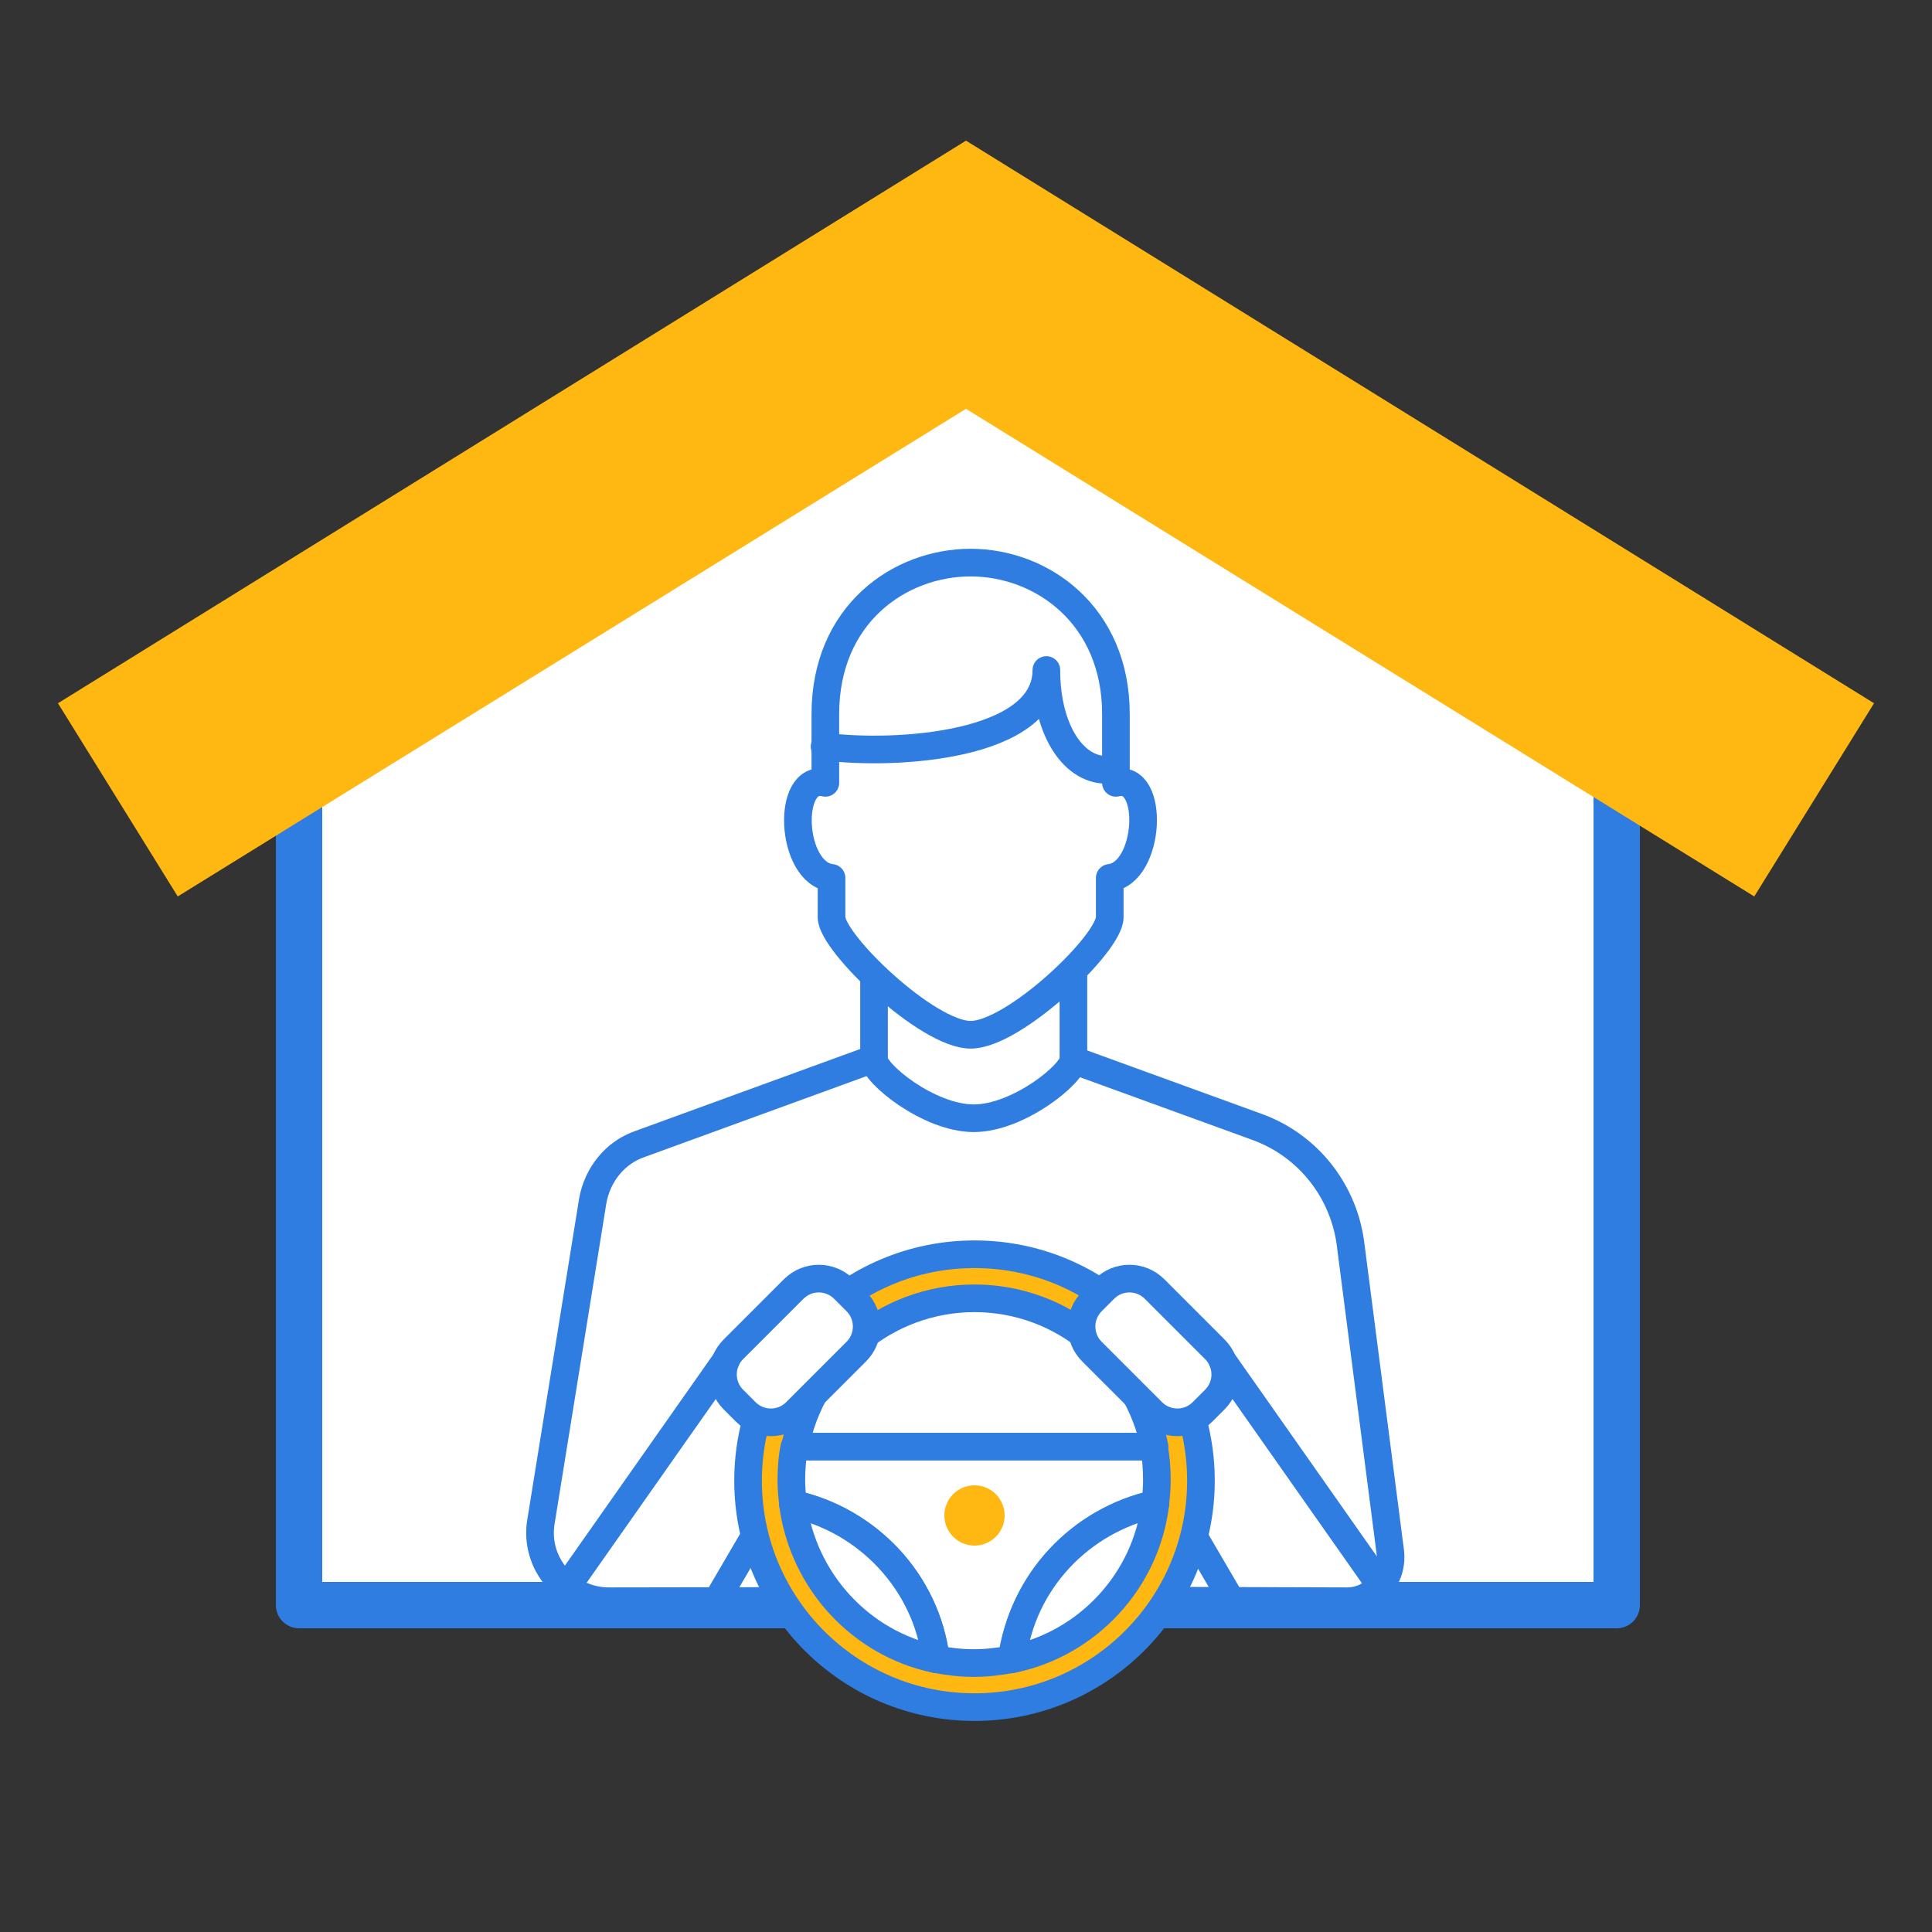 <?xml version="1.0" encoding="utf-8"?>
<!-- Generator: Adobe Illustrator 28.0.0, SVG Export Plug-In . SVG Version: 6.00 Build 0)  -->
<svg version="1.1" id="Layer_1" xmlns="http://www.w3.org/2000/svg" xmlns:xlink="http://www.w3.org/1999/xlink" x="0px" y="0px"
	 viewBox="0 0 250 250" style="enable-background:new 0 0 250 250;" xml:space="preserve">
<rect x="0" y="0" width="250" height="250" fill="#333333" stroke="none"/>
<style type="text/css">
	.st0{fill:#FFFFFF;stroke:#2F7DE1;stroke-width:6;stroke-linecap:round;stroke-linejoin:round;stroke-miterlimit:10;}
	.st1{fill:#FFB712;}
	.st2{fill:#FFFFFF;stroke:#2F7DE1;stroke-width:3.577;stroke-linecap:round;stroke-linejoin:round;stroke-miterlimit:10;}
	.st3{fill:#FFB712;stroke:#2F7DE1;stroke-width:3.577;stroke-linecap:round;stroke-linejoin:round;stroke-miterlimit:10;}
	.st4{fill:none;stroke:#2F7DE1;stroke-width:3.577;stroke-linecap:round;stroke-linejoin:round;stroke-miterlimit:10;}
	.st5{fill:none;stroke:#2F7DE1;stroke-width:3.405;stroke-linecap:round;stroke-linejoin:round;stroke-miterlimit:10;}
</style>
<g>
	<g>
		<g>
			<polygon class="st0" points="209.2,207.7 38.7,207.7 38.7,90.8 124,40.7 209.2,90.8 			"/>
			<polygon class="st1" points="242.5,91 125,18.2 7.5,91 23,116 125,52.9 227,116 			"/>
		</g>
		<g>
			<path class="st2" d="M125.5,137h12.9l24.2,8.8c6.7,2.4,11.4,8.4,12.2,15.5l5.1,39.5c0.4,3.4-2.2,6.4-5.6,6.4l-31.9-0.1l-63.6,0.1
				c-5.5,0-9.7-4.9-8.8-10.3l6.7-41.5c0.6-3.4,2.9-6.3,6.2-7.4l29.9-10.9L125.5,137L125.5,137L125.5,137z"/>
			<path class="st2" d="M138.9,124.2c0,0,0,11.1,0,12.9c0,1.8-7.1,7.6-12.9,7.6s-12.9-5.8-12.9-7.6s0-12.9,0-12.9
				S138.9,124.2,138.9,124.2z"/>
			<path class="st2" d="M125.6,133.9c5.6,0,18-11.8,18-15.2c0-0.9,0-3.1,0-5.1c5.3-0.6,5.9-13.6,0.8-12.3c0-2.7,0-6.6,0-8.9
				c0-12.8-9.6-19.6-18.8-19.6s-18.8,6.7-18.8,19.6c0,2.3,0,6.2,0,8.9c-5.1-1.3-4.6,11.7,0.8,12.3c0,1.9,0,4.2,0,5.1
				C107.6,122,120,133.9,125.6,133.9z"/>
			<g>
				<g>
					<circle class="st3" cx="126.1" cy="191.6" r="29.3"/>
					<g>
						<path class="st2" d="M126.1,168c-11.5,0-21.2,8.3-23.2,19.2h46.5C147.2,176.3,137.6,168,126.1,168z"/>
						<path class="st2" d="M149.5,194.6c0.1-1,0.2-2,0.2-3c0-1.5-0.1-3-0.4-4.4h-46.5c-0.3,1.4-0.4,2.9-0.4,4.4c0,1,0.1,2,0.2,3
							c9.7,2.1,17.3,10.1,18.5,20.1c1.6,0.3,3.2,0.5,4.9,0.5s3.3-0.2,4.9-0.5C132.3,204.8,139.8,196.7,149.5,194.6z"/>
						<path class="st2" d="M102.6,194.6c1.3,10,8.8,18.1,18.5,20.1C119.9,204.8,112.3,196.7,102.6,194.6z"/>
						<path class="st2" d="M149.5,194.6c-9.7,2.1-17.3,10.1-18.5,20.1C140.7,212.7,148.3,204.6,149.5,194.6z"/>
					</g>
					<circle class="st1" cx="126.1" cy="196.1" r="3.9"/>
				</g>
				<path class="st2" d="M110.8,174.9l-7.8,7.8c-1.8,1.8-4.7,1.8-6.5,0l-1.6-1.6c-1.8-1.8-1.8-4.7,0-6.5l7.8-7.8
					c1.8-1.8,4.7-1.8,6.5,0l1.6,1.6C112.6,170.2,112.6,173.1,110.8,174.9z"/>
				<path class="st2" d="M141.3,174.9l7.8,7.8c1.8,1.8,4.7,1.8,6.5,0l1.6-1.6c1.8-1.8,1.8-4.7,0-6.5l-7.8-7.8
					c-1.8-1.8-4.7-1.8-6.5,0l-1.6,1.6C139.5,170.2,139.5,173.1,141.3,174.9z"/>
				<line class="st4" x1="93.9" y1="176.1" x2="73.8" y2="204.7"/>
				<line class="st4" x1="158.2" y1="176.1" x2="178.3" y2="204.7"/>
			</g>
			<line class="st5" x1="97.2" y1="199.4" x2="92.7" y2="207.1"/>
			<line class="st5" x1="154.9" y1="199.4" x2="159.4" y2="207.1"/>
			<path class="st4" d="M106.7,96.6c9.1,1.2,28.7,0,28.7-9.9c0,8,3.7,13.2,8.1,12.9"/>
		</g>
	</g>
</g>
</svg>
